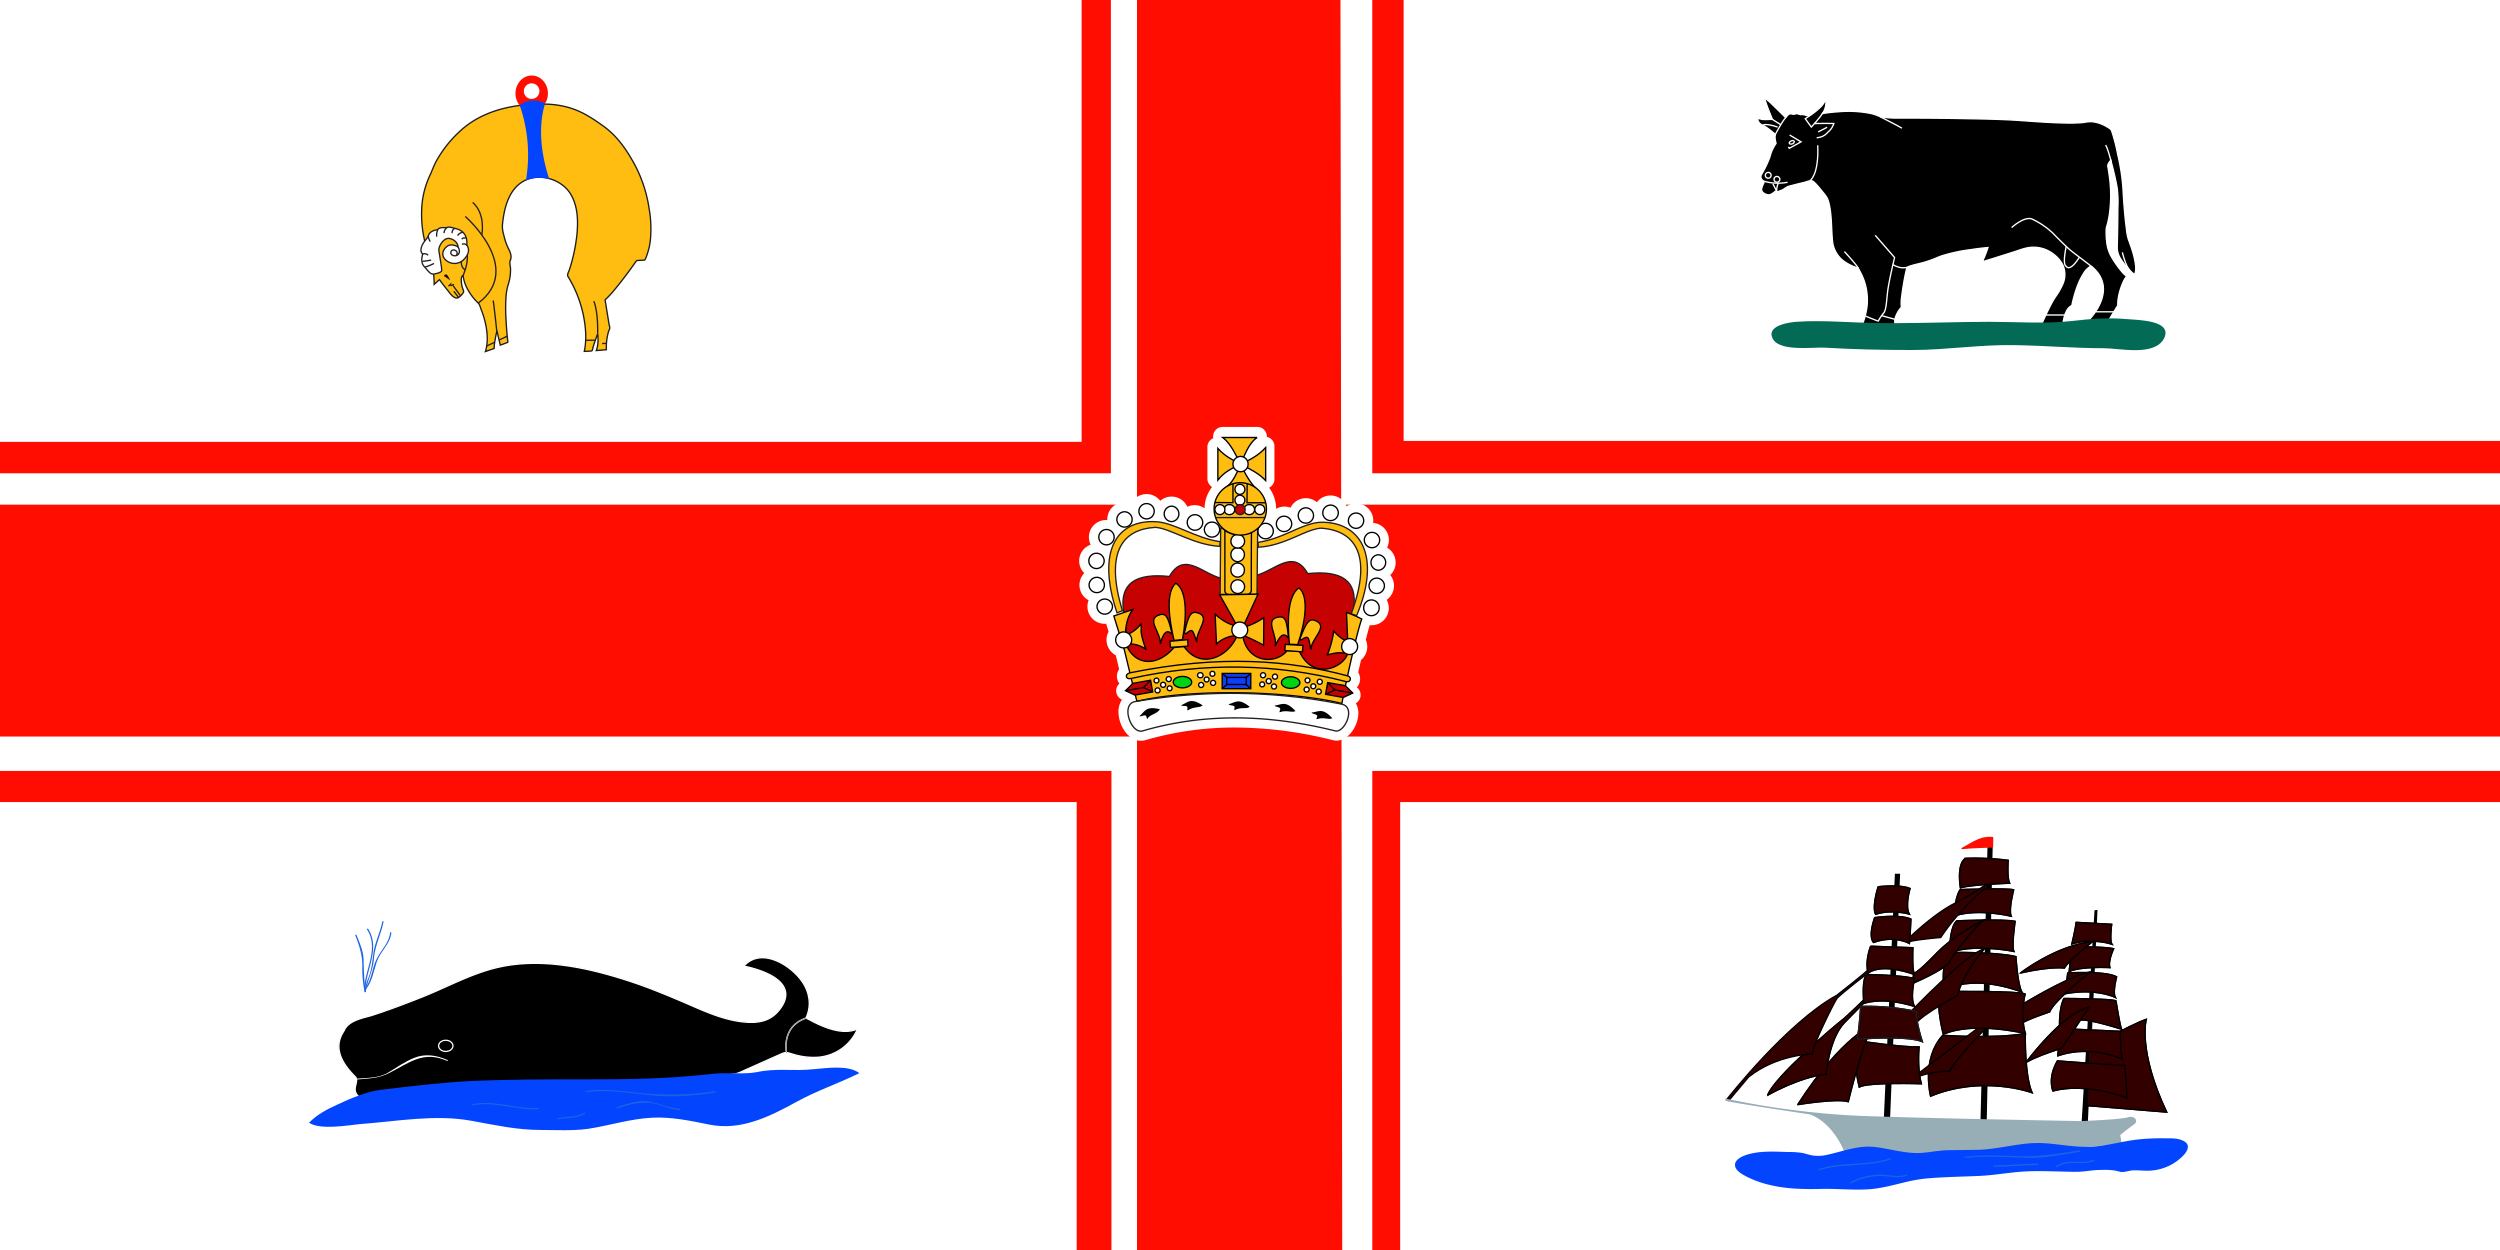 <svg xmlns="http://www.w3.org/2000/svg" viewBox="0 0 1200 600"><defs><style>.a,.t{fill:#fff}.b{fill:#ff0d01}.s,.v{fill:#ffbd11}.j,.k,.s,.t,.w,.x,.y{stroke-width:.65px}.d,.i,.k,.z{fill:none}.d,.u,.v{stroke:#231f20}.d,.i,.u,.v,.z{stroke-width:.65px}.f{fill:#0344ff}.i{stroke:#fff}.j{fill:#300;stroke-miterlimit:10}.j,.k,.s,.t,.w,.x,.y,.z{stroke:#000}.m{fill:#1f62e1}.u,.y{fill:#c60102}.w{fill:#00d314}.x{fill:#0f3dfc}</style></defs><path d="M1200 600H0V0h1200Z" class="a"/><path d="M519.18 0v212.1H0v15.08h533.23V0ZM545.76 0v600h98.51l-.85-600Z" class="b"/><path d="M0 242.25v111.27h1200V242.25ZM658.69 0v227.17H1200v-15.53H673.74V0ZM0 370.05V385h516.81v215h16.68V370.05ZM658.7 370.05V600h13.38V385H1200v-14.95Z" class="b"/><path d="M262.9 50c12.34.61 19.22 5.18 26.7 10.52 7 5 11.76 12.19 15.74 19.8a66 66 0 0 1 6.24 19.83 55.53 55.53 0 0 1 .63 14.73 30.28 30.28 0 0 1-1.68 7.5c-.17.45-.76 2.45-1.24 2.48l-2.44.12c-1.06.06-1.17-.07-1.73.73q-1.2 1.71-2.43 3.39c-2.58 3.52-5.2 7-8 10.33a42.19 42.19 0 0 1-3.72 4c-.33.31-.55.34-.49.76s.17 1 .25 1.5l1.62 10c.07.41.48 1.58.31 2a18 18 0 0 0-1.17 4 28.09 28.09 0 0 0-.44 4.1v2.07l-.7.07-4.14.34c1-2.5.95-5.56.71-8.2-.79 2.18-1.57 4.36-2.25 6.56-.2.62-.2 1.83-.87 1.86l-3.35.18c1.28-5.87.66-12.37-.6-18.17a58 58 0 0 0-7.26-17.85c-.48-.8.43-2.28.7-3.11a82.32 82.32 0 0 0 3.63-16.92c.65-6.57.46-14-3.19-19.74-4.55-7.2-15.54-10.19-22.94-5.62-7 4.32-9 13.55-9.66 21.13a15.69 15.69 0 0 0 .66 4.34 30.07 30.07 0 0 0 2.54 7.16c.77 1.57 1.41 3.43.6 5.1-.49 1 .08 2.82.12 3.86a23.11 23.11 0 0 1-1 7.4 26.73 26.73 0 0 0-1.06 4.93 79.18 79.18 0 0 0-.11 11.83c.14 3.24.39 6.47.72 9.69 0 .29.34 1.57.05 1.67l-3.51 1.3-1.62-6.88a67 67 0 0 0-1.29 7.2c0 .11 0 1.29-.07 1.3l-1.26.45-2.91 1c1.64-5.16.78-11.29-.7-16.34-.37-1.25-.8-2.49-1.28-3.7-.34-.88-.74-2.55-1.43-3.2a24.23 24.23 0 0 1-2-2.1c-2.64-3.18-4.84-7-5.29-11.22-1 .48-.92 2.22-.85 3.1a15.75 15.75 0 0 0 .44 2.56c.12.48.85 2 .61 2.41a7.33 7.33 0 0 1-2.4 2.55c-2.11 1.18-4.27-2.29-5.36-3.64q-2-2.41-3.77-4.95c-.86.76-1.71 1.53-2.56 2.3 0-1.26-.09-2.51-.13-3.77a22.93 22.93 0 0 0-.72-3.3c-1.38-1-3.76-14-3.91-14.73a54.33 54.33 0 0 1-1.27-12.65 42.53 42.53 0 0 1 3.88-17.65c1.29-2.71 1.95-4.91 3.42-7.51a56.63 56.63 0 0 1 13.85-16.26c11.17-8.64 25.61-11 39.38-10.64" style="stroke-width:.65px;stroke:#1d1d1b;fill:#ffbd11"/><path d="M223.32 103.88s28.51 24.88 6.23 41.63" class="d"/><path d="M231.24 112.92s2.12-10-4.35-15.79M238.49 159.23s-1.35-12.67-1.75-15M233.57 166.11l3.84-1.82M239.57 163.21l3.84-1.82M281.37 163.35l4.32-.07M291 164.83l-2 .07M286.87 160s.37-10.24-1.86-15.44M220.11 142.81l-2.26-3M221 141.93l-3.46-4.74M215.29 137.39l1-.95s-.21 1.35 1.62 0" class="d"/><path d="M216.17 134.62s-1.28-2.76-1.82-2.9-1.62.47-1.08.89l2.9 2" style="fill:#171316"/><path d="M222.31 132.23s2.69-6.07 1.88-10.38" class="d"/><path d="M221.53 125.52a3.93 3.93 0 0 0 1.68 4" class="d"/><path d="M205.52 113.59s-1.15 1.48-2 2.63-2.43 4.18-.61 5.73c0 0-1.35 3.77.67 5.93s2.9 4 4.79 3.64 3.5-.81 3.64-1.69-1.08-7.55-1.35-9.56 2.36-6.35 5.13-5.8 4.18 2.82 4 4c0 0-3-1.82-5.13-.27s-2.84 4.11-1.22 6.07a6.2 6.2 0 0 0 9.16.32c3.3-3.3 2.31-5.91 1.43-6.93 0 0 1.28-6.94-6.06-8.09 0 0-2.5-1.08-3.78-.2 0 0-3.37-.61-4.12.94 0 0-4.11.21-4.58 3.31" class="a"/><path d="M205.52 113.59s-1.15 1.48-2 2.63-2.43 4.18-.61 5.73c0 0-1.35 3.77.67 5.93s2.9 4 4.79 3.64 3.5-.81 3.64-1.69-1.08-7.55-1.35-9.56 2.36-6.35 5.13-5.8 4.18 2.82 4 4c0 0-3-1.82-5.13-.27s-2.84 4.11-1.22 6.07a6.2 6.2 0 0 0 9.16.32c3.3-3.3 2.31-5.91 1.43-6.93 0 0 1.28-6.94-6.06-8.09 0 0-2.5-1.08-3.78-.2 0 0-3.37-.61-4.12.94.03-.03-4.07.18-4.55 3.28Z" class="d"/><path d="M202.75 125.45s3.09-.33 4.2-.63M204 128.23a29.14 29.14 0 0 0 4.32-1.77M202.89 122a2.24 2.24 0 0 1 2.62.54M205.58 113.25a5.51 5.51 0 0 0 .95 2.7M210.22 110.11a5.81 5.81 0 0 0-.59 3.48M214.56 109.17a3.67 3.67 0 0 0-1.42 2.72M218.4 109.61s-1.4.29-1.41 2.31M222.28 111.56a3 3 0 0 0-2.6 1.56M223.72 114.33a1.85 1.85 0 0 0-2.09.47M224.26 117.89a2.1 2.1 0 0 0-2.56-.6M219.82 118.44c2.49 4.35-2.45 5.41-3.37 3.26a1.45 1.45 0 0 1 .24-1.29 1.47 1.47 0 0 1 1.74-.25 1.45 1.45 0 0 1 .5 2.47" class="d"/><path d="M263 44.84c0 4.75-3.48 8.6-7.78 8.6s-7.79-3.85-7.79-8.6 3.48-8.6 7.79-8.6 7.78 3.86 7.78 8.6" class="b"/><path d="M258.92 43.81a3.74 3.74 0 1 1-3.73-3.81 3.74 3.74 0 0 1 3.73 3.77" class="a"/><path d="M249.48 50.48a10.81 10.81 0 0 1 12.21-.68s-5.55 13.6 2 36.26a16.62 16.62 0 0 0-11.25.56 72.57 72.57 0 0 0-3-36.14" class="f"/><path d="M852.16 64.53s3.27-6.28 5-8.08c.51-.52.88-1.24 1.52-1.61a1.92 1.92 0 0 1 1.59-.08 2.86 2.86 0 0 0 1.64-.1 1.26 1.26 0 0 1 1.12 0 3.29 3.29 0 0 0 1.82.32c1.18-.13 2.26.67 3.42.61a3.35 3.35 0 0 0 1.45-.77 25.5 25.5 0 0 0 2.4-1.85c1.53-1.31 3.49-3 3.95-5.09a2.85 2.85 0 0 1 .39 1.54 10 10 0 0 1-1.66 5.08 75.33 75.33 0 0 1 7.64-.86 54.89 54.89 0 0 1 15 .71 24.45 24.45 0 0 1 3.49 1 11.39 11.39 0 0 0 2.23.79 46.28 46.28 0 0 0 7.62.54h6.66q13.29 0 26.57.28c8.61.15 17.26.3 25.86.9 6.78.48 13.56 1 20.37 1.16 2.44.06 4.89.09 7.35-.05.93 0 1.87-.12 2.8-.24a19.87 19.87 0 0 1 3.45-.34 16.69 16.69 0 0 1 7.6 2.55c.82.49 1.81.94 2.15 1.88a86.14 86.14 0 0 1 2.88 11.18 100.75 100.75 0 0 1 2.53 16.19c.37 6.64.82 13.28 1.71 19.87a23.43 23.43 0 0 0 .88 4.71c.54 1.54 1.12 3.06 1.62 4.61a41.84 41.84 0 0 1 1.69 6.72c.28 1.8.53 4-.38 5.7a33.37 33.37 0 0 1-6.61-7.61 9.66 9.66 0 0 1-1.63-5.37c0-1.72.08-3.44.11-5.15.09-4.63.17-9.27.19-13.9a53.71 53.71 0 0 0-.33-9.49c-.76-4.48-1.89-8.93-3.05-13.33a5.93 5.93 0 0 0-1.43 2.21 2.65 2.65 0 0 0 .07 1.12c.27 1.64.52 3.27.72 4.91a65.72 65.72 0 0 1-.08 17.83 42.11 42.11 0 0 1-1.08 5.08 8.77 8.77 0 0 0-.44 2 39.78 39.78 0 0 0 .24 5.88 18.21 18.21 0 0 0 2.35 7.41A50.77 50.77 0 0 0 1019 131a9.63 9.63 0 0 0 .85.84c.37.31.93.55.67 1.12-.18.36-.5.62-.69 1s-.26.5-.39.76a30.25 30.25 0 0 0-2.5 7.41c-.15.81-.27 1.61-.35 2.43 0 .41-.07.83-.07 1.24 0 .21.08.7 0 .87l-1.06 1.67c-.62 1-1.23 2-1.84 3-.25.43-.52.86-.76 1.29a3 3 0 0 1-.56.87 3.74 3.74 0 0 1-2 .63 20.75 20.75 0 0 1-3 0 40.4 40.4 0 0 1-4.09-.39c-.13 0-.15-.6 0-.75s.46-.51.69-.78a27.5 27.5 0 0 0 2.49-3.45c2.15-3.45 3.68-7.56 3.14-11.68a13.07 13.07 0 0 0-3-6.66 17.92 17.92 0 0 0-1.46-1.55c-.18-.16-1.12-1.19-1.33-1.14a1.57 1.57 0 0 0-.23.09 9.22 9.22 0 0 0-3.49 3.6c-2.7 4.23-4.16 9.28-5.32 14.12-.06.25-.09 1-.32 1.14l-.36.21a6.38 6.38 0 0 0-1.31 1.17c-1.49 1.74-2.53 5.91-2.49 8.15h-10.53c1.87-4 4.39-9.85 6.81-13.54a33.18 33.18 0 0 0 3.86-6.81 11.26 11.26 0 0 0-.16-8.57 14.76 14.76 0 0 0-4.72-5.45 15.49 15.49 0 0 0-13-2.74c-1.72.41-3.38 1-5 1.55l-4.7 1.5-6.87 2.16-3.26 1a3.06 3.06 0 0 1-.43.13c-.84.15.22-1.83.33-2.09.62-1.48 1.16-3 1.67-4.52-2.74.23-5.48.56-8.2 1a75.61 75.61 0 0 0-14.37 3.12c-1.31.46-2.56 1.06-3.86 1.55-1.58.61-3.2 1.13-4.83 1.58-2.17.61-4.46 1-6.57 1.78-.41.16-.93.37-1.1.82a11 11 0 0 0-.37 1.36c-.43 1.8-.77 3.63-1.09 5.45-.38 2.21-.72 4.43-1 6.66a21.22 21.22 0 0 0-.21 5c.05.51-.43.84-.74 1.26a13.67 13.67 0 0 0-1.81 3.2 8.21 8.21 0 0 0-.53 1.94c-.07.49 0 1-.08 1.49a1.37 1.37 0 0 1-.89.91 9 9 0 0 1-3.57.44 43.21 43.21 0 0 1-4.69-.41c-2-.27-4.41.11-6.34-.32a35.66 35.66 0 0 0 2.22-8.7 28.34 28.34 0 0 0-3.55-16.96c-.28-.5-.54-1.32-1.14-1.49l-1.11-.35a20.39 20.39 0 0 1-3.94-1.89 13.65 13.65 0 0 1-6.8-10.07c-.66-6.1-.3-12.35-1.68-18.36a12.38 12.38 0 0 0-.88-2.68 15.11 15.11 0 0 0-1.84-2.6c-.88-1.1-1.77-2.2-2.71-3.26a16.49 16.49 0 0 0-2.15-2.19 2.5 2.5 0 0 0-1.84-.28c-1.06.19-1.68.54-2.73.78-2.42.54-4.79 1.18-7.18 1.79-1.28.33-2.44 1.6-3.71 2a6.32 6.32 0 0 0-1.15.47c-.33.19-.23.26-.65.1-.09 0-.72-.34-.8-.28s-.38.31-.58.45a5.92 5.92 0 0 1-2.48 1.39 4.38 4.38 0 0 1-3.27-1.39c-1.23-1.3.61-4 .65-4.37 0-.14.17-.67 0-.75a5.22 5.22 0 0 1-.76-.65 2.12 2.12 0 0 1-.27-2.78 51.88 51.88 0 0 0 3.18-6.32 18.93 18.93 0 0 0 1-2.8 17.55 17.55 0 0 1 1.55-3.75c.27-.47.53-1 .83-1.41.17-.26.38-.39.3-.7a9.82 9.82 0 0 1-.45-3.14c0-.2.26-.82.13-.94l-.68-.59a43.01 43.01 0 0 0-2.59-2.09 16.25 16.25 0 0 0-2.89-1.78 3.78 3.78 0 0 1-2.23-2.39c-.05-.2-.13-.61.15-.67.6-.15 1.4.25 2 .31a25 25 0 0 0 3.24 0h1.63c-1.16-2.81-2.36-5.64-3.28-8.53a3.56 3.56 0 0 1-.31-1.39c0-.21.5.15.57.19a32.24 32.24 0 0 1 3.23 2.87c2.09 2 4.11 4 6.12 6" style="stroke:#fff;stroke-width:.65px"/><path d="M903 155.06c-13.32 0-26.84-1.49-40.16-.64-3.81.21-14.37 1.7-12.26 7.4 2.53 7.4 19.87 4.65 25.58 5.07 13.9.85 27.84 1.11 41.84 1.11 16.49 0 33-2.75 49.67-2.32 14 .21 28.12 1.47 42.27 1.47 7.61 0 24.1 4 28.76-4.64 4.44-8.67-12-8.89-17.27-9.3-9.3-.85-17.62-.21-26.7.84-12.9 1.48-26.63.42-39.74.42-15.22 0-30.44.64-45.87.64H903" style="fill:#036b55"/><path d="M1013.45 78.06s-1.43-6.18-2.75-8.45M1018.73 121.13s1.54 6.49 3.54 8.54M965.58 109.24s6.12-5.65 9.87-4.07a37.67 37.67 0 0 1 10 6.82c1.48 1.58 6.61 6.66 8.2 8s7.54 5.72 10 7.72" class="i"/><path d="M991.78 118.33s-1.95 8.77 0 9.46c0 0 1.59 3.22 6.29-4.28M900.1 112.94l9.3 10.67s-2.91 11.89-3.44 17.23-.74 8.19-1.85 9.46a21.67 21.67 0 0 0-2.53 3.81c0 .15-6.13-2.39-6.13-2.39M903.16 151.51l6.35 1.75" class="i"/><path d="M908.6 127s3.6 2.44 7 1.22M885.31 120.76s5.59 6 6.71 8M868.76 86.73s4.34-2.49 3.76-17M859 64.8l5.5 3.28-5.93 3.27M858.35 70.54l.67.56" class="i"/><path d="M861.25 67.86c-.15-.39-.82-.49-1.47-.23s-1.06.8-.92 1.18.83.49 1.48.23 1.07-.79.91-1.18ZM868.64 55.53 866.53 57l2.92 4s4.45-4.8 5.6-7M850.74 57.3l4 2.53M846.23 60s1.55-.91 7 1" class="i"/><path d="M871 59.3s6-.13 9.23 0a8.62 8.62 0 0 1-2.12 3.49c-1.36 1.13-2.11 2.89-6.09 3.35M872.73 63.32 877 61.1M850.11 84a1.38 1.38 0 1 1-1.37-1.23 1.3 1.3 0 0 1 1.37 1.23ZM854 86.94a1.38 1.38 0 1 1-.11-1.84 1.31 1.31 0 0 1 .11 1.84Z" class="i"/><path d="M846.68 87a25 25 0 0 0 11.35.5" class="i"/><path d="m851 88.22 1.83 3.63a8.29 8.29 0 0 1 .74-3.87M902.37 56s9.62 4.82 10.52 5.55M1006 149.66h8.74M981.46 151.19h10" class="i"/><path d="M909.55 419.38h2.51l-4.85 118.21h-3ZM954 406.12h2.5L953.61 539h-3ZM1005.37 436.92l1.43-.17-4.8 105.85h-3.05Z"/><path d="M901.48 425.64s10.46-1.31 15.35.84c0 0-2.51 8.35-.36 12.3 0 0-8.65-2.51-16.17.11 0 0-2.04-2.62 1.18-13.25Z" class="d"/><path d="M987.57 509.23s30.69 2.39 32.36 2L1021 527s-19.58-7.63-35.58-3.33c0 0-2.75-6 2.14-14.45" class="j"/><path d="m994.14 493.94 23.53 1.08s.24 12.06 1.07 13.37c0 0-15.28-7.16-31-1.55-.05 0-.17-8.36 6.4-12.9ZM990.68 479.26s24 .12 25 1.19c0 0 2 12.53 2.74 13.61 0 0-16.71-5.49-21-4.3a86.67 86.67 0 0 0-8.84 3.11s-.41-8.87 2.1-13.61Z" class="d"/><path d="M972.42 510.06s17.67-23.88 30.32-26.62l-13.14 19.7s-12.41 3.82-17.18 6.92" class="j"/><path d="M992.47 467s18.51-1.08 23.52 1.91c0 0-2 7.4-.59 9.91 0 0-9.68-5-25.91-1.44a26 26 0 0 0 2.98-10.38Z" class="d"/><path d="m996.53 442.72 17.08.95s-1.07 7.88.12 9.55c0 0-9.44-3.22-19.23-.11 0 0 1.91-8.01 2.03-10.39Z" class="k"/><path d="M940.89 427s23-.83 25.67.13c0 0-2.51 9.55-1.19 12.66 0 0-15.53-3.83-26.87-.25l-.12-4.41s.72-5.67 2.51-8.13ZM939.21 442s22.21-1 28.06.24c0 0-1.79 12.06-.59 14.45 0 0-17.56-3.58-29.38.12l-1.3-4.06s.35-8.24 3.21-10.75ZM935.76 457.16s22.33-.35 31.89 2c0 0 .7 13 2.86 17.07 0 0-18-7.52-33.08-2.75l-4.55-.83s-.94-12.37 2.88-15.49ZM932.53 496.93s24.84 1.79 39.64-.84c0 0-.48 19.94 3.23 28.42 0 0-23.53-8.71-48.72 1.67 0 0-4.68-17.67 5.85-29.25Z" class="d"/><path d="m918.56 467.2-.59 4.9s15.75-6.7 17.78-10.4 12.84-18 16.66-20-12.72 5.35-23 16-10.61 9.14-10.85 9.5ZM893.49 499.79s18.87 2.87 27.7 2.75c0 0-1.07 9.79 1.07 17.67 0 0-25.43-.83-29.84 1.56 0 0-3.35-13.38-1.2-19.23s2.27-2.75 2.27-2.75Z" class="d"/><path d="M862.92 530.23s18.63-3.1 24.24-1.43c0 0 8-33.07 12.9-37.61 0 0-15.65 5.62-37.14 39.04Z" class="d"/><path d="M848.47 525.71s14.57-8.48 28.07-10.16c0 0 1.43-17.07 8.83-24.71s10.87-11 10.87-11l-.48-1s-9.32 9.19-12.18 11.34-31.76 26.68-35.11 35.53ZM899.82 440.45s11.82-1.79 17.43.71c0 0-.47 10.39-.71 11.71 0 0-7.17-4.18-17.2-.48 0 0-2.87-2.03.48-11.94ZM897.9 454.18l20.3.72s-.47 10 .72 12.89c0 0-14.92-5.84-22.21-.71 0 0-1.79-4.78 1.19-12.9Z" class="d"/><path d="M896 467.79s16.12.12 23 1.92c0 0-2.38 10 .12 13.49 0 0-13.61-4.9-24.47-1.56.04 0-1.16-11.22 1.35-13.85ZM943.39 412a126.12 126.12 0 0 1 20.55.95s-.61 8.47.71 11c0 0-19.7.72-23.65 2.27 0 .02-2-11.22 2.39-14.22Z" class="d"/><path d="M941.85 406.89c3.08-1.7 6.27-3.81 9.66-4.77a14.43 14.43 0 0 1 5.2-.36c.12 0 0 3.79 0 4.12 0 1.23-.12 1-1.32 1-1.83.06-3.67.12-5.5.2s-3.95.17-5.93.35c-.39 0-3.68.57-2.11-.53" class="b"/><path d="M968.72 483.32s23.68-14.76 34.66-16.79c0 0-17.71 13.92-19.51 19.17 0 0-13.13 4.42-14 6s.51-5.76-1.15-8.38ZM969.79 467.07s17.05-13.24 34.73-15.15c0 0-11.93 9.42-13.6 12.77 0 0-6.33-.96-21.13 2.38Z" class="d"/><path d="M935.88 475.91s32.71-.36 36.17 1.2c0 0-2.51 9.91.12 19 0 0-24.72-6.09-39.4.36 0 0-3.7-14.45-1.44-18.39s4.55-2.17 4.55-2.17Z" class="d"/><path d="M1016.88 495.49s9.26-4.89 13.32-6.2c0 0-4.18 14.92 9.8 44.53l-38.09-3.1.71-33.19Z" class="j"/><path d="M1016.88 495.49s9.26-4.89 13.32-6.2c0 0-4.18 14.92 9.8 44.53l-38.09-3.1.71-33.19ZM901.48 425.64s10.46-1.31 15.35.84c0 0-2.51 8.35-.36 12.3 0 0-8.65-2.51-16.17.11 0 0-2-2.62 1.18-13.25" class="j"/><path d="M987.57 509.23s30.69 2.39 32.36 2L1021 527s-19.58-7.63-35.58-3.33c.01.01-2.74-5.97 2.15-14.44ZM994.14 493.94l23.53 1.08s.24 12.06 1.07 13.37c0 0-15.28-7.16-31-1.55 0 0-.12-8.36 6.45-12.9M990.68 479.26s24 .12 25 1.19c0 0 2 12.53 2.74 13.61 0 0-16.71-5.49-21-4.3a86.67 86.67 0 0 0-8.84 3.11s-.36-8.84 2.15-13.61" class="j"/><path d="M972.42 510.06s17.67-23.88 30.32-26.62l-13.14 19.7s-12.41 3.86-17.18 6.92ZM992.47 467s18.51-1.08 23.52 1.91c0 0-2 7.4-.59 9.91 0 0-9.68-5-25.91-1.44a26 26 0 0 0 3-10.38M1000.11 454.54s9.68-.12 14.45.83c0 0-2.86 6-1.79 9.08 0 0-14-.72-19.58 1.91 0 0 .83-7.4.83-9.43Z" class="j"/><path d="M1000.11 454.54s9.68-.12 14.45.83c0 0-2.86 6-1.79 9.08 0 0-14-.72-19.58 1.91 0 0 .83-7.4.83-9.43ZM996.53 442.72l17.08.95s-1.07 7.88.12 9.55c0 0-9.44-3.22-19.23-.11 0 0 1.91-8 2-10.39M940.89 427s23-.83 25.67.13c0 0-2.51 9.55-1.19 12.66 0 0-15.53-3.83-26.87-.25l-.12-4.41s.72-5.62 2.51-8.13M939.21 442s22.21-1 28.06.24c0 0-1.79 12.06-.59 14.45 0 0-17.56-3.58-29.38.12l-1.3-4.06s.35-8.24 3.21-10.75M935.76 457.16s22.33-.35 31.89 2c0 0 .7 13 2.86 17.07 0 0-18-7.52-33.08-2.75l-4.55-.83s-.94-12.41 2.88-15.53M932.53 496.93s24.84 1.79 39.64-.84c0 0-.48 19.94 3.23 28.42 0 0-23.53-8.71-48.72 1.67 0 0-4.65-17.67 5.85-29.25" class="j"/><path d="M915.81 450.72s11.82-11.7 22.22-17a107.51 107.51 0 0 0 16.83-10.38l-.36 1.66s-13.5 10.55-22.92 25c0 0-12.78 1.08-15.41 2.15ZM918.56 467.2l-.59 4.9s15.75-6.7 17.78-10.4 12.84-18 16.66-20-12.72 5.35-23 16-10.63 9.19-10.87 9.55M920.72 515.31l31-23.64 2.75.72s-15 14.69-18.67 21.85a44.67 44.67 0 0 0-15 2.51Z" class="j"/><path d="M893.49 499.79s18.87 2.87 27.7 2.75c0 0-1.07 9.79 1.07 17.67 0 0-25.43-.83-29.84 1.56 0 0-3.35-13.38-1.2-19.23s2.27-2.75 2.27-2.75" class="j"/><path d="M862.92 530.23s18.63-3.1 24.24-1.43c0 0 8-33.07 12.9-37.61 0 0-15.65 5.62-37.14 39" class="j"/><path d="M848.47 525.71s14.57-8.48 28.07-10.16c0 0 1.43-17.07 8.83-24.71s10.87-11 10.87-11l-.48-1s-9.32 9.19-12.18 11.34-31.76 26.62-35.11 35.47" class="j"/><path d="M829 527.55s28.71-36.71 52.7-49.85c0 0 14.82-11.58 15.41-12.65s1.08.83 1.08.83-15.17 11.47-16.6 13.61-11.94 23.17-11.7 26.39c0 0-17 .24-30.57 11.1l-8.84 10.51-.71.72ZM899.82 440.45s11.82-1.79 17.43.71c0 0-.47 10.39-.71 11.71 0 0-7.17-4.18-17.2-.48 0 0-2.87-2 .48-11.94" class="j"/><path d="m897.9 454.18 20.3.72s-.47 10 .72 12.89c0 0-14.92-5.84-22.21-.71 0 0-1.78-4.78 1.19-12.9M896 467.79s16.12.12 23 1.92c0 0-2.38 10 .12 13.49 0 0-13.61-4.9-24.47-1.56 0 0-1.2-11.22 1.3-13.85M943.39 412a126.12 126.12 0 0 1 20.55.95s-.61 8.47.71 11c0 0-19.7.72-23.65 2.27 0 0-2-11.23 2.39-14.2M968.72 483.32s23.68-14.76 34.66-16.79c0 0-17.71 13.92-19.51 19.17 0 0-13.13 4.42-14 6s.48-5.73-1.18-8.35M969.79 467.07s17.05-13.24 34.73-15.15c0 0-11.93 9.42-13.6 12.77 0 0-6.33-1-21.13 2.38" class="j"/><path d="M935.88 475.91s32.71-.36 36.17 1.2c0 0-2.51 9.91.12 19 0 0-24.72-6.09-39.4.36 0 0-3.7-14.45-1.44-18.39s4.55-2.15 4.55-2.15" class="j"/><path d="M917.13 485.58s27.39-28.54 35.51-30.21c0 0-10.31 11.23-12.94 22.45 0 0-16.24 8.6-20.18 13.5Z" class="j"/><path d="M893.13 483.08s-.71 11.1-1.55 14.68l.24 1.08s23.27-2 30.92 1.19c0 0-3.58-11-2.62-14.45a114.21 114.21 0 0 0-27-2.5" class="j"/><path d="M893.13 483.08s-.71 11.1-1.55 14.68l.24 1.08s23.27-2 30.92 1.19c0 0-3.58-11-2.62-14.45a114.21 114.21 0 0 0-26.99-2.5Z" class="d"/><path d="M828.17 527.3a398.12 398.12 0 0 0 64.9 8.32c33.85 1.24 105.67 2.5 105.67 2.5s18.81-.71 22.56-1.79 5 2 3.24 3.22-6.82 5.2-6.82 5.2l.72 4.47-57.14 4.3-29.54 3.58-26.15-2.32-20.42-2.15S880 539 868.71 534.9c0 0-38-5.64-40.54-6.53Z" style="fill:#97aeb6"/><path d="M1017.55 562.47c1.81.31 3.58-.3 5.36-.6 2-.32 5.5.09 7.53.07a24 24 0 0 0 10.73-2.37c3.91-1.72 14.4-9.53 5.58-12.48-2.56-.86-5.37-.67-8-.7a104.58 104.58 0 0 0-12.63.57c-8.71 1-15.68 3.44-24.47 3.52s-16.69-2.13-25.43-1.79-18.39 3.11-27 3.22c-4.13.05-9.26.15-13.37.17-4.44 0-8.79.92-13.2 1.28-7.76.61-15.14-1.94-22.77-2.81s-14.63 1.89-22 3.56a19.72 19.72 0 0 1-7.49.57c-1.81-.26-3.51-.9-5.28-1.26a39.19 39.19 0 0 0-6.76-.45c-5.13-.15-10.24-.47-15.34.28-2.82.41-11.11 2.13-10.13 6.62.49 2.26 3.48 3.85 5.32 4.83a48.58 48.58 0 0 0 11.3 4.07c8.16 2 16.65 2.09 25 1.91 8.79-.2 18.18 1.06 26.89-.32 8.27-1.32 14.75-3.87 23.11-4.66 8-.76 17.4-.89 25.43-1.25s16.08-2 24.19-2.24c7.63-.23 15.09.24 22.73.26 3.39 0 6.94-.78 10.32-.87s7.13-.23 10.46.87" class="f"/><path d="M943.34 555.86c9.87-1.18 19.91-.43 29.83-.14 8.94.25 16.25-1.58 25-2.84.41 0 .3-.69-.12-.63-9.71 1.4-18.55 3-28.49 2.71-8.8-.24-17.55-.78-26.31.28-.42 0-.31.68.11.62M957.22 560.06c7-.07 13.92-.79 20.89-.84.42 0 .48-.65.07-.65-7 .06-13.93.78-20.89.84-.42 0-.49.65-.07.65M987.43 560.21c5.34-3.74 11.94-.61 17.71-2.93.39-.16.12-.75-.27-.59-5.87 2.37-12.39-.81-17.86 3-.34.23.07.72.42.48M873.25 561.73c11.17-3.54 23.27-1.48 34.22-5.16.4-.14.12-.73-.27-.59-10.9 3.67-23 1.6-34.06 5.11-.4.12-.29.76.11.64M888.49 568a30.7 30.7 0 0 1 17.13-3.39c3.29.3 6.57.92 9.73-.31.39-.15.12-.73-.27-.58-4.37 1.7-9.29-.15-13.83.12a32 32 0 0 0-13 3.58c-.36.18-.09.77.28.58M170.57 449.06c2 5.09 3.46 9.62 3.33 15.17a56.26 56.26 0 0 0 1.1 11.83.3.3 0 0 0 .59-.11c-.9-5.31-.89-10.21-1.09-15.59-.14-4-1.94-7.88-3.36-11.56-.14-.37-.69-.1-.55.26" class="m"/><path d="M175.58 475.86c.86-5.55 3.5-10 3.92-15.71.45-6.06 3.39-11.73 4.59-17.67.08-.37-.52-.43-.6-.05-1 5.09-3.57 10-4.26 15.16-.53 4-.83 7.81-2.35 11.64a28.66 28.66 0 0 0-1.91 6.58c-.06.38.54.43.61.05" class="m"/><path d="M175.69 474.82c3-3.81 3.67-8.69 5.17-13.16 1.69-5 6.4-8.45 7-13.9 0-.39-.56-.44-.6-.05-.5 4.82-4.36 8.34-6.45 12.53-2.33 4.65-2.29 10-5.58 14.24-.24.3.25.65.49.34" class="m"/><path d="M175.41 474.5c.57-9.69 7.15-19.39 1.32-28.6-.19-.32-.75-.07-.54.26 5.75 9.09-.82 18.72-1.38 28.28a.3.3 0 0 0 .6.06" class="m"/><path d="M165.42 494.08c2.55-4.62 9.5-5.56 13.45-6.83 7.78-2.52 15.44-5.45 23.06-8.44 12.36-4.85 24.33-11.64 37.36-14.57 20.68-4.66 42.69.13 62.49 6.56 8.89 2.88 17.53 6.44 26.13 10.11 8.94 3.84 17.87 8.13 27.62 9.44 7.91 1 14.37.21 19.12-6.4 8.9-12.37-8.08-18.29-17.68-20.19 8.38-9.41 22.65-.67 28.19 7.57a18.62 18.62 0 0 1 3.33 10.3 18 18 0 0 1-1.51 6.9c.14.34 1.4.8 1.7 1 6.38 3.41 15.81 7.61 23 4.28a22.53 22.53 0 0 1-18.89 13.69 33.06 33.06 0 0 1-12-1.39c-3.17-.91-3.32-1.3-6.05-.08l-16.15 7.21c-2.33 1-4.37 2.2-6.88 2.48l-14.92 1.64-18.14 2a55.13 55.13 0 0 1-7.46.75c-16.53-.43-32.9-.57-49.43.09-18.08.72-36.31.86-54.37 2.43-10.87.94-21.53 1.88-32.28 3.73-2 .35-2.74.71-4-1.22-2-3.06 1.39-6.32-.68-8.37-6.08-6.06-10.59-13.47-5.75-21.31l.79-1.34" style="stroke-width:.18px;stroke:#231f20;fill:none"/><path d="M165.42 494.08c2.55-4.62 9.5-5.56 13.45-6.83 7.78-2.52 15.44-5.45 23.06-8.44 12.36-4.85 24.33-11.64 37.36-14.57 20.68-4.66 42.69.13 62.49 6.56 8.89 2.88 17.53 6.44 26.13 10.11 8.94 3.84 17.87 8.13 27.62 9.44 7.91 1 14.37.21 19.12-6.4 8.9-12.37-8.08-18.29-17.68-20.19 8.38-9.41 22.65-.67 28.19 7.57a18.62 18.62 0 0 1 3.33 10.3 18 18 0 0 1-1.51 6.9c.14.34 1.4.8 1.7 1 6.38 3.41 15.81 7.61 23 4.28a22.53 22.53 0 0 1-18.89 13.69 33.06 33.06 0 0 1-12-1.39c-3.17-.91-3.32-1.3-6.05-.08l-16.15 7.21c-2.33 1-4.37 2.2-6.88 2.48l-14.92 1.64-18.14 2a55.13 55.13 0 0 1-7.46.75c-16.53-.43-32.9-.57-49.43.09-18.08.72-36.31.86-54.37 2.43-10.87.94-21.53 1.88-32.28 3.73-2 .35-2.74.71-4-1.22-2-3.06 1.39-6.32-.68-8.37-6.08-6.06-10.59-13.47-5.75-21.31l.79-1.34" style="stroke-width:.7px;stroke:#fff"/><path d="M170.84 518.2c5.8-.53 10.58-.44 15.87-3.1 9.78-4.9 16.37-11 27.95-5.85.27.12.43-.3.17-.43-5.17-2.29-10.71-3.26-16.14-1-4.44 1.82-8.1 4.4-12.17 6.9-4.81 2.95-10.38 2.57-15.76 3.07-.29 0-.21.48.08.44" class="a"/><path d="M148.45 538.8c4.09-4.09 8.6-6.38 13.71-8.69 5.87-2.81 14-6.21 20.61-7 14.81-1.79 28.86-3.49 43.93-4.26 17.89-.77 34.92-.77 52.8-.77 21.21 0 40.11-.08 62.5-2.64 6.86-.78 14.82.43 21.46-.85 9.2-2 17.46-.34 26.91-1.36 6.39-.51 16.77-2.21 22.14 1.88-11 5.36-20.27 8.34-30.06 13.71-13.24 7.26-26.82 14-41.89 11-8.95-1.82-18.4-3.82-27.56-3.32-10.48.51-20.7 3.83-30.91 5.36-7.41 1-15.08.52-22.48.52-11.5 0-21.72-2.3-33-4.34-17.63-3.33-36.27.25-53.9 1.53-5.62.51-19.16 3.06-24.52-.77" class="f"/><path d="M226.93 530.58c10.59-2.06 20.74 2.34 31.34 1.88.39 0 .27-.62-.11-.6-10.6.47-20.74-3.94-31.34-1.88-.38.08-.27.68.11.6M268 537.22c4.26-.79 8.82-.25 12.67-2.58.34-.19.08-.75-.26-.54-3.79 2.29-8.32 1.75-12.52 2.53a.3.3 0 0 0 .11.59M296.24 532c5.4-1.67 10.45-3.16 16.19-2.53 4.73.52 8.87 3.06 13.7 3.38a.31.31 0 0 0 .06-.61c-5.5-.35-10.35-3-15.81-3.6-4.77-.53-9.77 1.39-14.24 2.76-.37.11-.27.71.1.6M281.43 524.28c11.57-1.65 22.73.87 34.25 1.71 9.2.68 18.46-.25 27.57-1.53.38-.06.28-.66-.11-.61a145.33 145.33 0 0 1-36.33.74c-8.67-.93-16.79-2.15-25.49-.9-.38 0-.27.65.11.59" class="m"/><path d="M217.42 502c0 1.49-1.54 2.69-3.45 2.69s-3.44-1.2-3.44-2.69 1.54-2.68 3.44-2.68 3.45 1.21 3.45 2.68Z" style="stroke-width:.61px;stroke:#fff;fill:none"/><path d="M377.55 505.45s-2.9-12.76 9.51-16.81" style="stroke-width:.7px;stroke:#fff;fill:none"/><path d="M377.55 505.45s-2.9-12.76 9.51-16.81" style="stroke-width:.18px;fill:none;stroke:#1d1d1b"/><path d="M669.9 270a8.27 8.27 0 0 0-4.09-7.14 8.22 8.22 0 0 0-6.72-11.86 9.63 9.63 0 0 0 .08-1.09 8.26 8.26 0 0 0-12.82-6.91 8.3 8.3 0 0 0-14.25-1.95 8.23 8.23 0 0 0-12.66 2.66 8.05 8.05 0 0 0-2.91-.55 8.29 8.29 0 0 0-4 1.06 16.89 16.89 0 0 0-.42-3.71 4.18 4.18 0 0 0-.15-.61 16.89 16.89 0 0 0-2.78-5.79 4.59 4.59 0 0 0 2.55-4.1V214.2a4.61 4.61 0 0 0-2.94-4.3 6.13 6.13 0 0 0-.7-.2 4.58 4.58 0 0 0-4.6-4.78h-16.61a4.59 4.59 0 0 0-4.35 3.13 4.67 4.67 0 0 0-.17 2.31 4.59 4.59 0 0 0-2.81 4.24v15.18a4.6 4.6 0 0 0 2.25 3.95 17.11 17.11 0 0 0-3.62 10.27 8.12 8.12 0 0 0-8.26-.73 8.33 8.33 0 0 0-7.58-4.91 8.19 8.19 0 0 0-5.41 2.05 8.21 8.21 0 0 0-6.55-3.26 8.34 8.34 0 0 0-7.41 4.51 8.16 8.16 0 0 0-3.17-.64 8.32 8.32 0 0 0-8.31 8.31v.28h-.58a8.23 8.23 0 0 0-7.4 11.85 8.24 8.24 0 0 0-5.51 7.74 8.34 8.34 0 0 0 2.45 5.91 8.23 8.23 0 0 0 2.09 13 8.09 8.09 0 0 0-.58 3 8.32 8.32 0 0 0 8.31 8.32h.69c.39 1.26.78 2.51 1.16 3.77a8.37 8.37 0 0 0-1 4 8.49 8.49 0 0 0 4.46 7.34c.39 1.59.94 3.9 1.56 6.45l.06.23a5.74 5.74 0 0 0-1 4.37 5.63 5.63 0 0 0 1.11 2.53l-.28.29a4.61 4.61 0 0 0 1.36 7.34l.16.07a10.68 10.68 0 0 0-1.65 6.75c.41 6.29 4.82 13 10.76 13a7.49 7.49 0 0 0 2.14-.31 153.51 153.51 0 0 1 43.13-6.06 194.78 194.78 0 0 1 47 6.12 7.16 7.16 0 0 0 1.61.19c5.42 0 9.84-6.29 10.4-11.94a9.86 9.86 0 0 0-1.14-6 4.6 4.6 0 0 0 .95-7.24l-.44-.44a5.82 5.82 0 0 0 1.48-3.15 6 6 0 0 0-.84-4c.43-2 .88-3.94 1.33-5.92a8.41 8.41 0 0 0 3-6.42 8.29 8.29 0 0 0-.7-3.33c.9-3.57 1.5-5.69 1.91-7a7.34 7.34 0 0 0 .81.05 8.25 8.25 0 0 0 7.32-12.19 8.35 8.35 0 0 0 3.5-6.79 8.22 8.22 0 0 0-1.8-5.12 8.3 8.3 0 0 0 2.6-6" class="a"/><path d="M603.44 210h-16.56c6.63 5 9.13 17.36 15.59 24a13.16 13.16 0 0 0-14.13 0c6.86-4.5 8.08-19.36 15.1-24Z" class="s"/><path d="M584.58 215.24v15.19c5.82-7.6 15.58-7.51 22.94-15.59v15.83c-6.52-6.87-16.72-8.32-22.94-15.43Z" class="s"/><path d="M595.46 226.43a3.63 3.63 0 0 0 3.63-3.64 3.69 3.69 0 0 0-3.63-3.71 3.73 3.73 0 0 0-3.64 3.71 3.67 3.67 0 0 0 3.64 3.64Z" class="t"/><path d="M539.32 293.51c-2-13.49 5.73-18.5 22-16.8 7.35-13.08 17 .08 26.32 1.13L594.4 303l-2.83 15.51-48.78 1.53c-1.21-8.85-2.34-17.73-3.47-26.53ZM649.72 292.13c2-13.48-5.73-18.49-22-16.8-7.36-13.08-17 .08-26.33 1.13l-6.87 25.2 2.91 15.51c17.93 5.74 36.1 10.9 48.78 1.53 1.25-8.88 2.38-17.76 3.51-26.57Z" class="u"/><path d="M586.08 253.29c7 4.35 12.68 4 17.36 0 0 0 .24.16.24.24l-.32 31.58c0 .08 0 .16-.16.16h-17.36c-.16 0-.16 0-.16-.16 0-10.75.24-20.76.24-31.58 0-.24.16-.24.16-.24Z" class="v"/><path d="M600.7 255.63c-.08 8.8-.08 18.65-.08 27.94a2.06 2.06 0 0 1-1.78 1.7h-9.13a1.72 1.72 0 0 1-1.77-1.7v-29c4.93 3.88 12.76 1.06 12.76 1.06Z" class="s"/><path d="M594.08 284.87a3.28 3.28 0 1 0-3.24-3.32 3.27 3.27 0 0 0 3.24 3.32ZM594.08 277a3.26 3.26 0 0 0 3.23-3.31 3.24 3.24 0 1 0-6.47 0 3.26 3.26 0 0 0 3.24 3.31ZM594.08 269.6a3.32 3.32 0 0 0 3.23-3.31 3.24 3.24 0 1 0-6.47 0 3.32 3.32 0 0 0 3.24 3.31Z" class="t"/><path d="M594.08 263.06a3.28 3.28 0 1 0-3.24-3.23 3.25 3.25 0 0 0 3.24 3.23Z" class="t"/><path d="M585.52 262.25c-12.61-.64-23.67-8.64-30.94-9.12-15.18.88-24.55 11.06-15.83 40.05-.81.25-1.69.64-2.58 1-10-29.88-.08-44.66 18.5-43.77 9 .4 18.81 7.83 31 9.61-.07 1.18-.15 1.1-.15 2.23Z" class="v"/><path d="M530.27 294.79a3.76 3.76 0 0 0 3.72-3.71 3.72 3.72 0 0 0-7.43 0 3.75 3.75 0 0 0 3.71 3.71ZM573.4 254.5a3.72 3.72 0 1 0 0-7.43 3.72 3.72 0 0 0 0 7.43ZM581.8 257.81a3.7 3.7 0 0 0 3.64-3.72 3.68 3.68 0 0 0-7.35 0 3.7 3.7 0 0 0 3.71 3.72ZM526.24 272.91a3.75 3.75 0 0 0 3.76-3.71 3.69 3.69 0 0 0-3.71-3.64 3.63 3.63 0 0 0-3.64 3.64 3.69 3.69 0 0 0 3.59 3.71ZM526.48 284.46a3.61 3.61 0 0 0 3.63-3.64 3.68 3.68 0 0 0-3.63-3.71 3.76 3.76 0 0 0-3.72 3.71 3.69 3.69 0 0 0 3.72 3.64ZM530.92 261.52a3.68 3.68 0 1 0 0-7.35 3.68 3.68 0 0 0 0 7.35ZM539.8 253a3.61 3.61 0 0 0 3.63-3.64 3.69 3.69 0 0 0-3.63-3.71 3.75 3.75 0 0 0-3.71 3.71 3.68 3.68 0 0 0 3.71 3.64ZM550.38 249.08a3.69 3.69 0 0 0 3.64-3.71 3.63 3.63 0 0 0-3.64-3.64 3.69 3.69 0 0 0-3.71 3.64 3.75 3.75 0 0 0 3.71 3.71ZM562.34 250.38a3.72 3.72 0 0 0 0-7.43 3.72 3.72 0 0 0 0 7.43Z" class="k"/><path d="M604 262.65c12.68-.64 22.78-8.72 30.12-9.12 15.91 1.05 25.12 12.43 14.46 41.1.73.25 1.7.57 2.59.89 12-28.58 2-45.14-17.21-44.82-9 .4-17.84 7.91-30.12 9.61a23 23 0 0 1 .16 2.34Z" class="v"/><path d="M658.28 295.52a3.69 3.69 0 0 0 3.72-3.63 3.72 3.72 0 1 0-7.43 0 3.68 3.68 0 0 0 3.71 3.63ZM616.53 255.14a3.68 3.68 0 0 0 0-7.35 3.68 3.68 0 1 0 0 7.35ZM607.48 258.61a3.71 3.71 0 0 0 0-7.42 3.71 3.71 0 0 0 0 7.42ZM661.6 273.72a3.72 3.72 0 0 0 0-7.43 3.72 3.72 0 0 0 0 7.43ZM660.87 284.87a3.68 3.68 0 1 0-3.72-3.72 3.64 3.64 0 0 0 3.72 3.72ZM658.36 262.9a3.68 3.68 0 1 0 0-7.35 3.68 3.68 0 0 0 0 7.35ZM650.93 253.61a3.69 3.69 0 0 0 3.64-3.72 3.62 3.62 0 0 0-3.64-3.63 3.69 3.69 0 0 0-3.71 3.63 3.76 3.76 0 0 0 3.71 3.72ZM638.66 249.89a3.72 3.72 0 1 0-3.72-3.71 3.75 3.75 0 0 0 3.72 3.71ZM626.79 251.1a3.68 3.68 0 0 0 3.71-3.63 3.76 3.76 0 0 0-3.71-3.72 3.69 3.69 0 0 0-3.64 3.72 3.61 3.61 0 0 0 3.64 3.63Z" class="k"/><path d="M534.64 295.69c3-1.06 6.05-2.11 9.12-3.15-2.18 2.9-3.47 6.78-3.55 12.36a15.17 15.17 0 0 0 7.43-5.42c.56 3.47-1 2.58 2.34 12.12a14.18 14.18 0 0 0-9.53-2.5c3.95 10.25 14.7 11.46 23.1 1.69 1.62 0 3.79-.65 4.93-.25 7.91 11.15 21.23 4.78 25.36-5.49a15.33 15.33 0 0 0-9.94 4.05c-.08-3.56-.56-10.83-.56-14.22 3 2.82 7.26 5.33 10.41 5.49-2.66-4.93-5.49-9.85-8.31-14.86 6.13-.08 12.19-.16 18.41-.32-2.42 5.33-4.85 10.5-7.19 15.67 0 .64 6.13-1.54 9.93-4.37.09 2.43 0 7.27-.08 13.17-4.27-2.34-10-4.93-10-4.61 2.1 13.25 15.83 14.06 21.24 7.35a35.12 35.12 0 0 1 6 .33c6.62 14.29 21.32 7.67 23.18.8-4-.16-4.2-.64-9.78.81a51.3 51.3 0 0 0 3.07-11.47 18.32 18.32 0 0 0 6.63 5.17c.15.73-.57-15.18-.57-14.05a48.37 48.37 0 0 1 7.35 3.15c-2.34 6.3-8.24 33.28-9.53 40.54-23.67-5.89-71.4-7.43-98.37-1.05-1.05-3.8-5.09-20.84-6.06-24.71-1.67-5.41-3.34-10.83-5.03-16.23Z" class="s"/><path d="M539.56 311a3.84 3.84 0 0 0 0-7.67 3.84 3.84 0 1 0 0 7.67ZM595 306.19a3.8 3.8 0 1 0-3.71-3.8 3.8 3.8 0 0 0 3.71 3.8ZM647.78 314.18a3.87 3.87 0 0 0 3.88-3.8 3.93 3.93 0 0 0-3.88-3.87 3.86 3.86 0 0 0-3.79 3.87 3.79 3.79 0 0 0 3.79 3.8Z" class="t"/><path d="M542.15 323c43.77-8.89 76.48-6.15 104.82 1.45 1.95.56 1.46 3.22-.8 2.74-33.44-8.72-67.92-9.37-103.22-1.53-2.42.71-3.31-1.79-.8-2.66Z" class="s"/><path d="M545.13 336.71A272.71 272.71 0 0 1 644 338c7.1 1.45 1.37 13.89-3.07 12.84-31.66-7.92-62.67-8.73-92.47 0-5.59 1.62-10.84-13.16-3.33-14.13Z" class="d"/><path d="M546.91 343.74c2.59-1.94 2.75-5.09 9.86-3.31-1.46 2.42-4.77 2.34-6.07 4.68-.24-.08-.47-1.61-.72-1.61-1.05-.49-2.1.64-3.07.24M566.94 338.49c3-1 4.2-4 10.34.08-1.62 1.45-3.88.24-7.27 2.5-.24-.24.16-1.77-.16-1.86-.81-.72-2.18 0-2.91-.72M589.71 338c3.07-.57 4.53-3.32 10.18 1.29-1.78 1.29-3.88-.16-7.43 1.61-.16-.16.32-1.61.08-1.77-.72-.81-2.18-.25-2.83-1.13M611.84 338.65c3.15-.24 5.09-2.74 10 2.67-2 1-3.88-.73-7.67.56-.17-.24.56-1.62.32-1.78-.65-1-2.1-.56-2.67-1.45"/><path d="M595.29 256.84a12.56 12.56 0 1 0-12.52-12.6 12.62 12.62 0 0 0 12.52 12.6" class="s"/><path d="M590.12 247a2.39 2.39 0 1 0 0-4.77 2.39 2.39 0 1 0 0 4.77ZM599.65 247a2.39 2.39 0 1 0 0-4.77 2.39 2.39 0 1 0 0 4.77Z" class="t"/><path d="M604.74 247a2.39 2.39 0 1 0-2.42-2.35 2.41 2.41 0 0 0 2.42 2.35ZM595.12 242.54a2.48 2.48 0 0 0 2.43-2.42 2.43 2.43 0 0 0-2.43-2.42 2.35 2.35 0 0 0-2.33 2.42 2.4 2.4 0 0 0 2.33 2.42ZM595.12 237.3a2.44 2.44 0 0 0 2.43-2.43 2.48 2.48 0 0 0-2.43-2.42 2.4 2.4 0 0 0-2.33 2.42 2.36 2.36 0 0 0 2.33 2.43Z" class="t"/><path d="M591.82 232.29v9l-8.57-.08" class="k"/><path d="M583.41 248.44h23.75" class="d"/><path d="M607.56 241.33h-9l.08-9.12" class="k"/><path d="M585.6 247a2.39 2.39 0 1 0-2.43-2.35 2.42 2.42 0 0 0 2.43 2.35Z" class="t"/><path d="M595.12 247a2.39 2.39 0 1 0 0-4.77 2.39 2.39 0 0 0 0 4.77Z" class="u"/><path d="M629.53 342c3.23-.16 5.09-2.66 10 2.75-1.93 1-3.79-.81-7.58.48-.25-.16.56-1.61.32-1.69-.65-1-2.18-.65-2.75-1.54"/><path d="m570.25 310.14-8.4.57-.32-2.91 8.56-.72ZM567.58 307c2.35-12.44 1.86-24.15-3.22-27.05-4.85 4.36-3.32 16.71-.81 27.46 1.37-.17 2.74-.25 4.03-.41ZM562.66 304.49c-2.1-9.05-3-10.67-7-9.05-5.09 2.43 1.7 8.49 1.3 13.66.45-1.46 1.98-8.73 5.7-4.61ZM568.47 303.93c2.11-9 3.15-11.15 7.27-9.46 5.09 2.35-1.78 8.48-1.29 13.66-1.94-5.42-1.78-6.95-5.09-4-.36.77-.56-.94-.89-.2ZM625.16 312.89l-8.44-.66.19-2.91 8.51.49ZM622.89 309.44c4.12-12 5.19-23.69.57-27.27-5.4 3.73-5.63 16.11-4.54 27.06 1.37.01 2.67.11 3.97.21ZM618.46 306.34c-.84-9.26-1.49-11-5.81-9.92-5.33 1.63.57 8.63-.56 13.69.74-1.4 3.25-8.4 6.37-3.77ZM623.9 306.8c3.31-8.64 4.67-10.64 8.5-8.4 4.67 3-2.94 8.14-3.17 13.33-1.15-5.6-.83-7.16-4.51-4.64-.53.68-.38-1.03-.82-.29Z" class="s"/><path d="M567.58 330.17c2.43 0 4.44-1.21 4.44-2.74s-2-2.75-4.44-2.75-4.43 1.21-4.43 2.75 2.02 2.74 4.43 2.74ZM619.51 330.42c2.43 0 4.45-1.3 4.45-2.76s-2-2.82-4.45-2.82-4.43 1.29-4.43 2.82 2.02 2.76 4.43 2.76Z" class="w"/><path d="M586.65 330.58h13.73v-7.35h-13.73Z" class="x"/><path d="M588.83 328.56h9.36v-3.4h-9.36Z" class="x"/><path d="m588.83 328.56-2.18 2M600.38 323.23l-2.19 1.93M600.38 330.58l-2.19-2M555.15 327.83a1.17 1.17 0 1 0-1.21-1.13 1.17 1.17 0 0 0 1.21 1.13ZM561 327.18a1.21 1.21 0 1 0-1.21-1.21 1.24 1.24 0 0 0 1.21 1.21ZM558.3 329.93a1.21 1.21 0 1 0-1.21-1.21 1.24 1.24 0 0 0 1.21 1.21ZM555.63 332.59a1.21 1.21 0 1 0-1.21-1.2 1.24 1.24 0 0 0 1.21 1.2ZM561.45 331.54a1.1 1.1 0 0 0 1.13-1.12 1.17 1.17 0 0 0-1.13-1.21 1.23 1.23 0 0 0-1.21 1.21 1.17 1.17 0 0 0 1.21 1.12ZM576.15 325.32a1.21 1.21 0 1 0 0-2.41 1.21 1.21 0 1 0 0 2.41ZM582 324.6a1.13 1.13 0 0 0 1.13-1.22 1.1 1.1 0 0 0-1.13-1.12 1.12 1.12 0 0 0-1.21 1.12 1.15 1.15 0 0 0 1.21 1.22ZM579.22 327.34a1.12 1.12 0 0 0 1.12-1.21 1.1 1.1 0 0 0-1.12-1.13 1.13 1.13 0 0 0-1.21 1.13 1.14 1.14 0 0 0 1.21 1.21ZM576.55 330a1.21 1.21 0 0 0 0-2.42 1.21 1.21 0 1 0 0 2.42ZM582.28 329a1.21 1.21 0 1 0 0-2.42 1.21 1.21 0 0 0 0 2.42ZM633.49 328.47a1.21 1.21 0 1 0-1.21-1.2 1.24 1.24 0 0 0 1.21 1.2ZM627.59 327.75a1.24 1.24 0 0 0 1.21-1.21 1.17 1.17 0 0 0-1.21-1.13 1.1 1.1 0 0 0-1.13 1.13 1.18 1.18 0 0 0 1.13 1.21ZM630.34 330.58a1.17 1.17 0 0 0 1.21-1.14 1.19 1.19 0 0 0-1.21-1.21 1.13 1.13 0 0 0-1.13 1.21 1.11 1.11 0 0 0 1.13 1.14ZM633 333.16a1.21 1.21 0 1 0 0-2.42 1.21 1.21 0 0 0 0 2.42ZM627.19 332.19a1.21 1.21 0 1 0 0-2.42 1.21 1.21 0 0 0 0 2.42ZM612 326a1.18 1.18 0 0 0 1.21-1.21 1.21 1.21 0 0 0-2.42 0A1.19 1.19 0 0 0 612 326ZM606.27 325.32a1.21 1.21 0 1 0-1.21-1.21 1.18 1.18 0 0 0 1.21 1.21ZM609 328.15a1.21 1.21 0 1 0-1.21-1.21 1.17 1.17 0 0 0 1.21 1.21ZM611.52 330.74a1.21 1.21 0 1 0-1.21-1.22 1.24 1.24 0 0 0 1.21 1.22ZM605.87 329.69a1.1 1.1 0 0 0 1.13-1.13 1.13 1.13 0 0 0-1.13-1.22 1.2 1.2 0 0 0-1.22 1.22 1.18 1.18 0 0 0 1.22 1.13ZM586.65 323.23l2.18 1.93" class="t"/><path d="m645.76 329.13-8.48-1.49-1 5.64 8.52 1.5 4.51-2.12Z" class="y"/><path d="m636.24 333.28 4.5-2.12-3.5-3.53" class="z"/><path d="m640.74 331.16 8.53 1.5M543.8 328l8.48-1.5 1 5.64-8.52 1.5-4.51-2.11Z" class="y"/><path d="m553.32 332.14-4.5-2.12 3.51-3.52" class="z"/><path d="m548.82 330.02-8.53 1.51" class="y"/></svg>